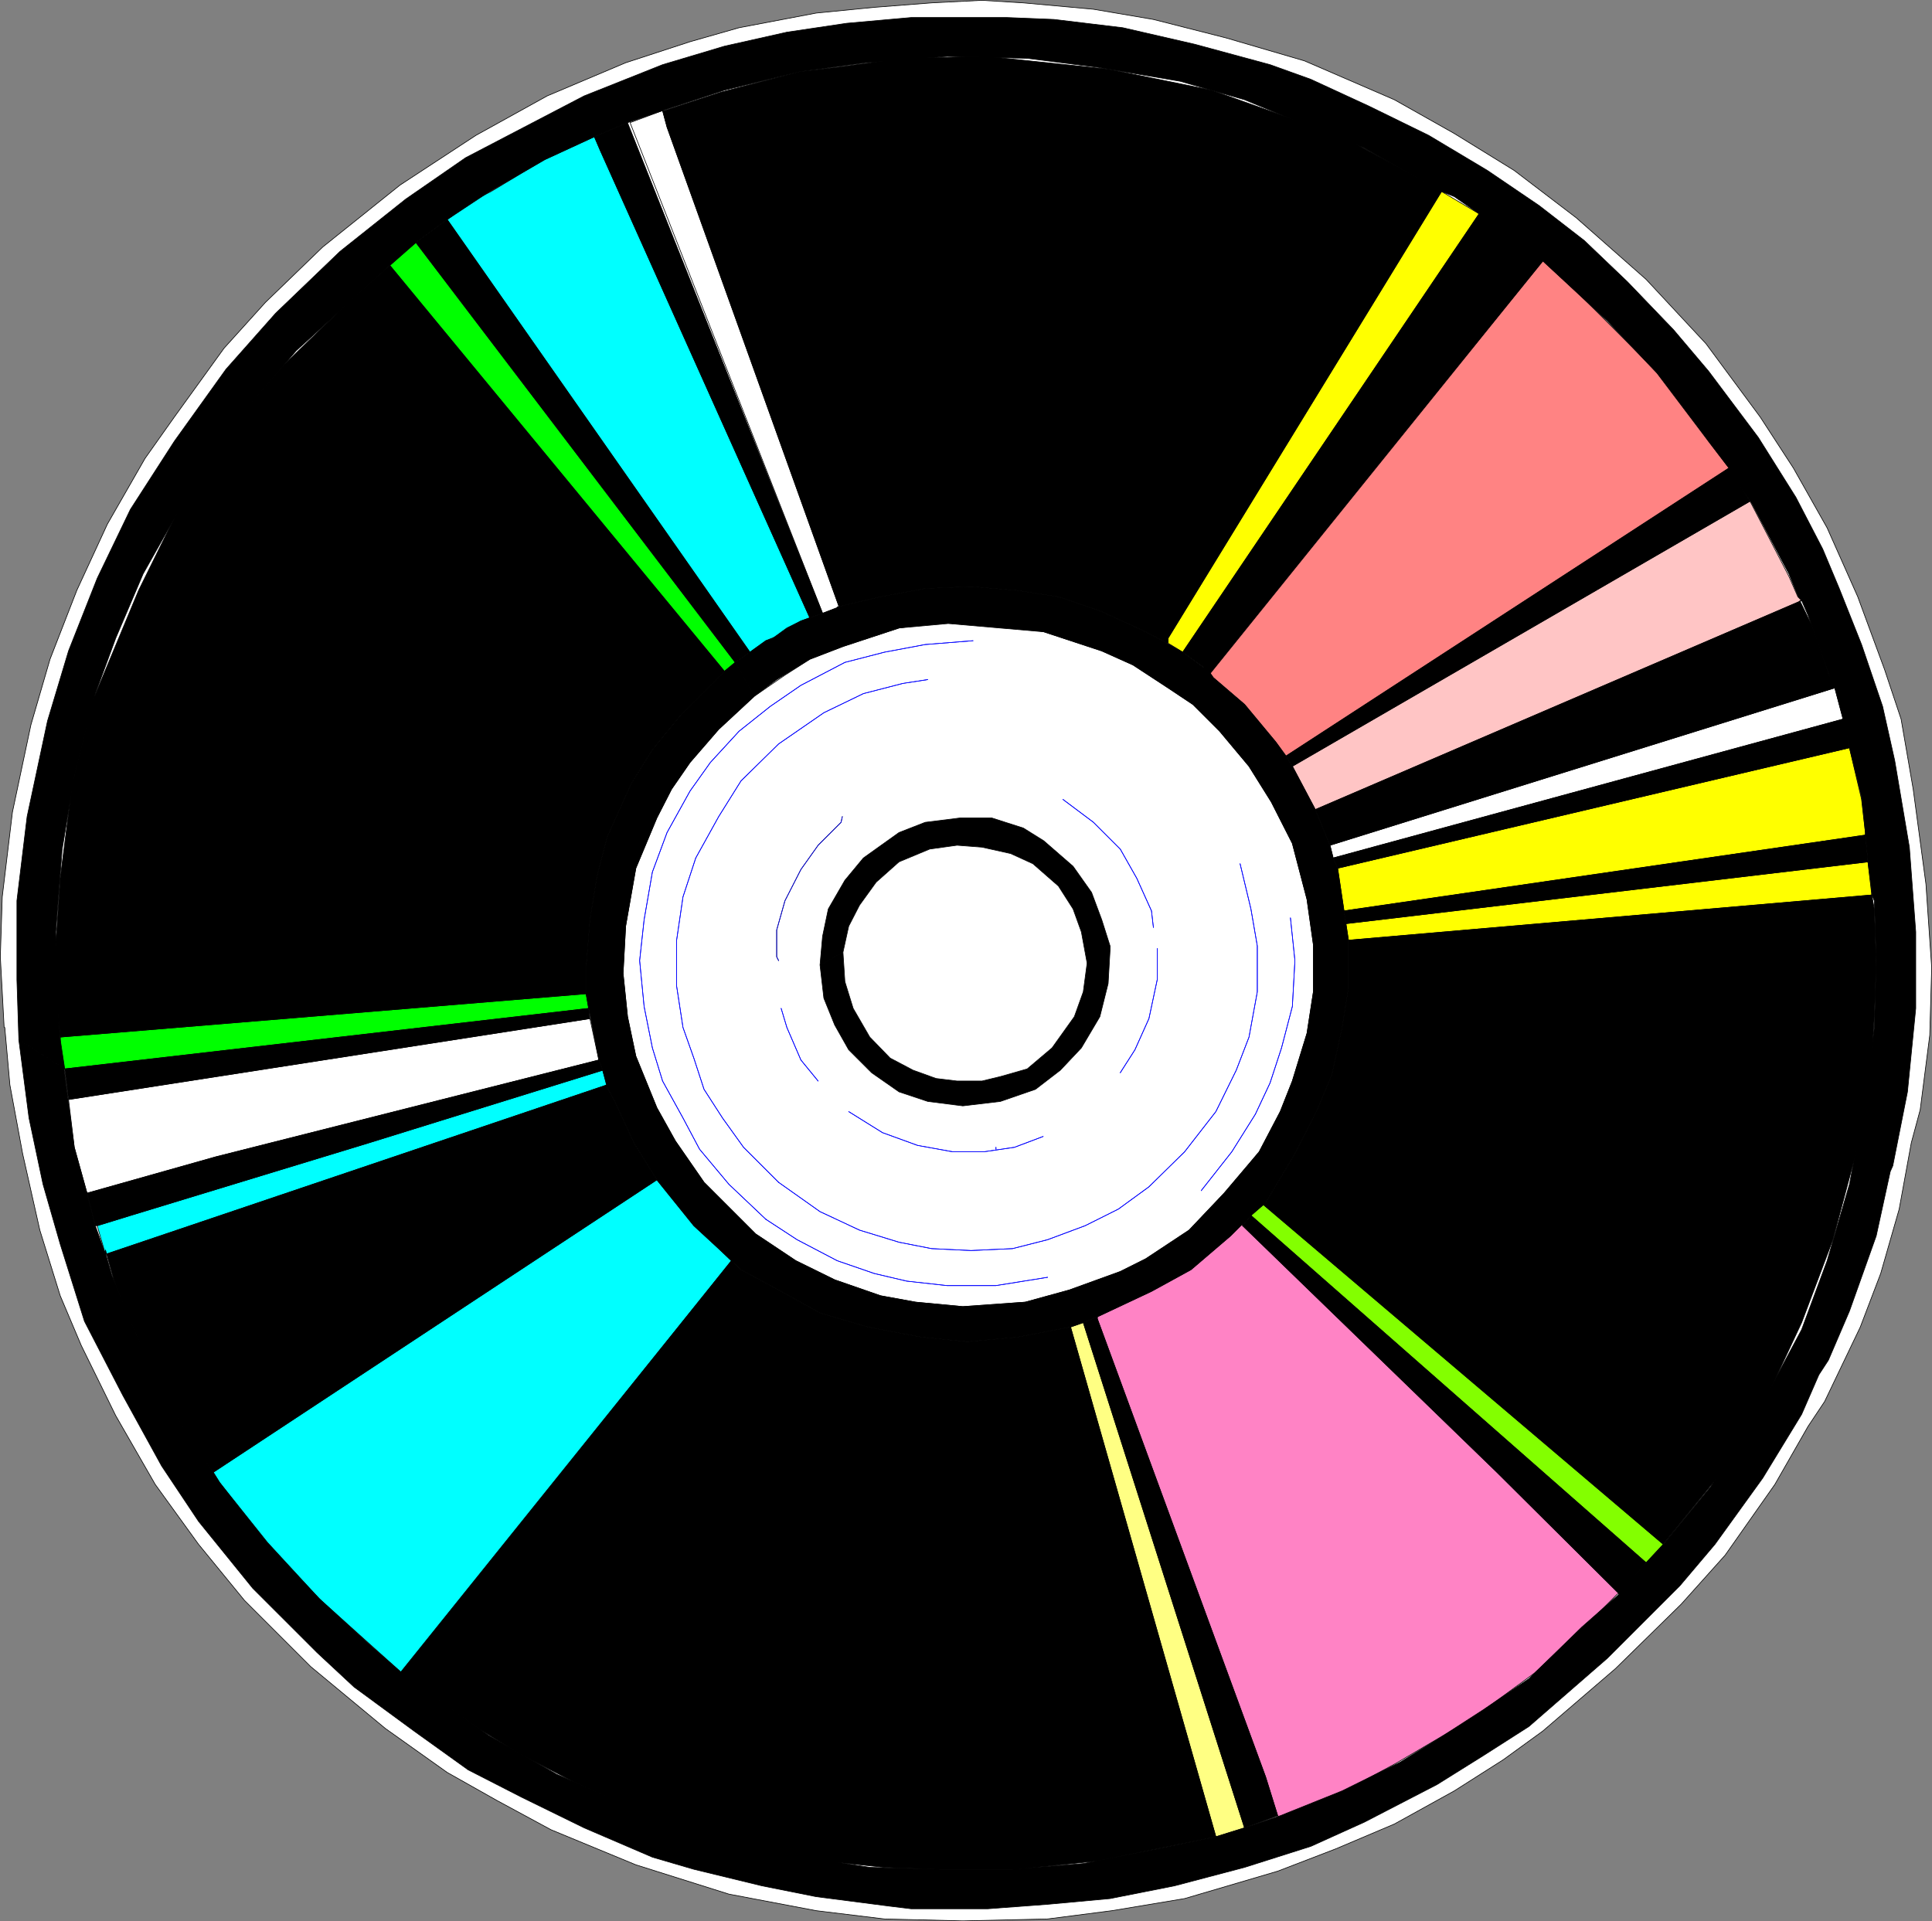 <?xml version="1.0" encoding="UTF-8" standalone="no"?>
<svg
   version="1.0"
   width="129.595mm"
   height="128.883mm"
   id="svg98"
   sodipodi:docname="CD ROM.wmf"
   xmlns:inkscape="http://www.inkscape.org/namespaces/inkscape"
   xmlns:sodipodi="http://sodipodi.sourceforge.net/DTD/sodipodi-0.dtd"
   xmlns="http://www.w3.org/2000/svg"
   xmlns:svg="http://www.w3.org/2000/svg">
  <rect width="100%" height="100%" fill="#808080" stroke="none"/>
  <sodipodi:namedview
     id="namedview98"
     pagecolor="#ffffff"
     bordercolor="#000000"
     borderopacity="0.25"
     inkscape:showpageshadow="2"
     inkscape:pageopacity="0.0"
     inkscape:pagecheckerboard="0"
     inkscape:deskcolor="#d1d1d1"
     inkscape:document-units="mm" />
  <defs
     id="defs1">
    <pattern
       id="WMFhbasepattern"
       patternUnits="userSpaceOnUse"
       width="6"
       height="6"
       x="0"
       y="0" />
  </defs>
  <path
     style="fill:#ffffff;fill-opacity:1;fill-rule:evenodd;stroke:none"
     d="M 1.05,260.522 0.081,242.589 0.566,227.402 3.151,205.914 7.838,183.779 12.686,167.138 19.473,149.689 27.23,132.887 36.764,116.245 44.198,105.744 56.802,88.295 67.306,76.662 81.85,62.606 101.404,46.934 l 19.23,-12.602 18.099,-10.017 19.877,-8.401 16.322,-5.332 12.443,-3.554 19.554,-3.716 14.706,-1.454 14.544,-1.131 12.766,-0.646 10.504,0.646 17.776,1.616 15.19,2.585 18.422,4.685 19.877,5.816 22.786,9.855 15.19,8.563 15.19,9.371 15.675,11.956 17.776,15.672 15.19,16.318 13.736,18.58 8.403,12.925 8.565,15.187 7.757,17.449 6.787,18.418 4.202,12.602 3.07,17.772 3.232,24.073 1.454,21.165 -0.485,17.126 -2.424,18.903 -2.262,8.401 -3.07,16.803 -4.686,16.318 -5.171,13.571 -9.05,18.903 -4.202,6.301 -8.403,14.702 -12.605,17.934 -11.15,12.44 -16.645,16.318 -18.422,15.833 -10.019,7.27 -12.443,7.917 -15.19,8.401 -14.867,6.301 -14.706,5.655 -23.594,6.947 -18.422,3.07 -16.322,2.1 -21.493,0.485 -19.877,-0.485 -17.291,-2.1 -22.139,-4.201 -23.594,-7.432 -21.493,-8.886 -13.736,-7.432 -12.605,-7.109 L 97.687,438.243 78.78,422.571 61.974,405.769 50.338,391.551 39.35,376.364 29.33,358.915 20.604,341.143 15.271,328.541 10.1,311.9 5.737,292.512 2.505,275.063 1.212,260.522 v 0 z"
     id="path1" />
  <path
     style="fill:none;stroke:#000000;stroke-width:0.162px;stroke-linecap:round;stroke-linejoin:round;stroke-miterlimit:4;stroke-dasharray:none;stroke-opacity:1"
     d="M 1.05,260.522 0.081,242.589 0.566,227.402 3.151,205.914 7.838,183.779 12.686,167.138 19.473,149.689 27.23,132.887 36.764,116.245 44.198,105.744 56.802,88.295 67.306,76.662 81.85,62.606 101.404,46.934 l 19.23,-12.602 18.099,-10.017 19.877,-8.401 16.322,-5.332 12.443,-3.554 19.554,-3.716 14.706,-1.454 14.544,-1.131 12.766,-0.646 10.504,0.646 17.776,1.616 15.19,2.585 18.422,4.685 19.877,5.816 22.786,9.855 15.19,8.563 15.19,9.371 15.675,11.956 17.776,15.672 15.19,16.318 13.736,18.58 8.403,12.925 8.565,15.187 7.757,17.449 6.787,18.418 4.202,12.602 3.07,17.772 3.232,24.073 1.454,21.165 -0.485,17.126 -2.424,18.903 -2.262,8.401 -3.07,16.803 -4.686,16.318 -5.171,13.571 -9.05,18.903 -4.202,6.301 -8.403,14.702 -12.605,17.934 -11.15,12.44 -16.645,16.318 -18.422,15.833 -10.019,7.27 -12.443,7.917 -15.19,8.401 -14.867,6.301 -14.706,5.655 -23.594,6.947 -18.422,3.07 -16.322,2.1 -21.493,0.485 -19.877,-0.485 -17.291,-2.1 -22.139,-4.201 -23.594,-7.432 -21.493,-8.886 -13.736,-7.432 -12.605,-7.109 L 97.687,438.243 78.78,422.571 61.974,405.769 50.338,391.551 39.35,376.364 29.33,358.915 20.604,341.143 15.271,328.541 10.1,311.9 5.737,292.512 2.505,275.063 1.212,260.522 v 0"
     id="path2" />
  <path
     style="fill:#ffffff;fill-opacity:1;fill-rule:evenodd;stroke:none"
     d="m 191.577,312.869 -13.09,-13.087 -7.272,-10.502 -4.686,-8.401 -5.333,-13.087 -2.101,-10.017 -1.131,-10.986 0.646,-11.956 2.586,-14.702 5.333,-12.764 3.717,-7.27 4.686,-6.786 7.272,-8.401 9.05,-8.401 7.757,-5.332 6.302,-4.039 8.403,-3.231 14.221,-4.685 19.392,-2.585 17.291,3.554 14.706,4.847 7.918,3.554 8.888,5.816 6.302,4.201 6.787,6.786 7.434,8.886 5.656,9.048 5.333,10.502 3.717,14.218 1.616,11.471 v 11.956 l -1.616,10.502 -3.717,12.117 -3.07,7.755 -5.333,10.179 -2.586,3.07 -6.302,7.432 -8.888,9.371 -10.989,7.27 -6.464,3.231 -12.928,4.685 -11.15,3.07 -15.837,1.131 -11.958,-1.131 -8.888,-1.616 -11.635,-4.039 -9.858,-4.847 z"
     id="path3" />
  <path
     style="fill:none;stroke:#000000;stroke-width:0.162px;stroke-linecap:round;stroke-linejoin:round;stroke-miterlimit:4;stroke-dasharray:none;stroke-opacity:1"
     d="m 191.577,312.869 -13.09,-13.087 -7.272,-10.502 -4.686,-8.401 -5.333,-13.087 -2.101,-10.017 -1.131,-10.986 0.646,-11.956 2.586,-14.702 5.333,-12.764 3.717,-7.27 4.686,-6.786 7.272,-8.401 9.05,-8.401 7.757,-5.332 6.302,-4.039 8.403,-3.231 14.221,-4.685 19.392,-2.585 17.291,3.554 14.706,4.847 7.918,3.554 8.888,5.816 6.302,4.201 6.787,6.786 7.434,8.886 5.656,9.048 5.333,10.502 3.717,14.218 1.616,11.471 v 11.956 l -1.616,10.502 -3.717,12.117 -3.07,7.755 -5.333,10.179 -2.586,3.07 -6.302,7.432 -8.888,9.371 -10.989,7.27 -6.464,3.231 -12.928,4.685 -11.15,3.07 -15.837,1.131 -11.958,-1.131 -8.888,-1.616 -11.635,-4.039 -9.858,-4.847 -10.181,-6.786 v 0"
     id="path4" />
  <path
     style="fill:#ffff83;fill-opacity:1;fill-rule:evenodd;stroke:none"
     d="m 315.524,463.447 -40.885,-128.12 -3.232,1.131 36.845,129.251 7.272,-2.262 z"
     id="path5" />
  <path
     style="fill:none;stroke:#000000;stroke-width:0.162px;stroke-linecap:round;stroke-linejoin:round;stroke-miterlimit:4;stroke-dasharray:none;stroke-opacity:1"
     d="m 315.524,463.447 -40.885,-128.12 -3.232,1.131 36.845,129.251 7.272,-2.262 v 0"
     id="path6" />
  <path
     style="fill:#ff83c5;fill-opacity:1;fill-rule:evenodd;stroke:none"
     d="m 410.06,404.153 -4.686,4.685 -16.322,15.349 -15.675,11.471 -19.554,11.471 -15.837,8.563 -14.059,5.332 v -0.646 l -3.07,-9.855 -42.662,-116.165 v -0.485 l 13.736,-6.463 10.019,-5.493 10.019,-8.563 3.07,-3.07 v 0.485 l 64.478,62.525 31.027,30.859 h -0.485 z"
     id="path7" />
  <path
     style="fill:none;stroke:#000000;stroke-width:0.162px;stroke-linecap:round;stroke-linejoin:round;stroke-miterlimit:4;stroke-dasharray:none;stroke-opacity:1"
     d="m 410.06,404.153 -4.686,4.685 -16.322,15.349 -15.675,11.471 -19.554,11.471 -15.837,8.563 -14.059,5.332 v -0.646 l -3.07,-9.855 -42.662,-116.165 v -0.485 l 13.736,-6.463 10.019,-5.493 10.019,-8.563 3.07,-3.07 v 0.485 l 64.478,62.525 31.027,30.859 h -0.485 v 0"
     id="path8" />
  <path
     style="fill:#83ff00;fill-opacity:1;fill-rule:evenodd;stroke:none"
     d="m 417.332,396.236 -100.192,-88.052 3.717,-3.231 h -1.131 l 101.969,86.598 -4.363,4.685 z"
     id="path9" />
  <path
     style="fill:none;stroke:#000000;stroke-width:0.162px;stroke-linecap:round;stroke-linejoin:round;stroke-miterlimit:4;stroke-dasharray:none;stroke-opacity:1"
     d="m 417.332,396.236 -100.192,-88.052 3.717,-3.231 h -1.131 l 101.969,86.598 -4.363,4.685 v 0"
     id="path10" />
  <path
     style="fill:#ffff00;fill-opacity:1;fill-rule:evenodd;stroke:none"
     d="m 474.538,226.917 -132.673,11.471 -0.646,-4.201 132.35,-15.672 0.97,8.401 z"
     id="path11" />
  <path
     style="fill:none;stroke:#000000;stroke-width:0.162px;stroke-linecap:round;stroke-linejoin:round;stroke-miterlimit:4;stroke-dasharray:none;stroke-opacity:1"
     d="m 474.538,226.917 -132.673,11.471 -0.646,-4.201 132.35,-15.672 0.97,8.401 v 0"
     id="path12" />
  <path
     style="fill:#ffff00;fill-opacity:1;fill-rule:evenodd;stroke:none"
     d="m 472.922,211.084 -0.97,-8.401 -3.07,-13.087 -129.765,30.536 1.616,10.825 132.189,-19.226 z"
     id="path13" />
  <path
     style="fill:none;stroke:#000000;stroke-width:0.162px;stroke-linecap:round;stroke-linejoin:round;stroke-miterlimit:4;stroke-dasharray:none;stroke-opacity:1"
     d="m 472.922,211.084 -0.97,-8.401 -3.07,-13.087 -129.765,30.536 1.616,10.825 132.189,-19.226 v -0.646 0"
     id="path14" />
  <path
     style="fill:#ffffff;fill-opacity:1;fill-rule:evenodd;stroke:none"
     d="m 467.266,182.325 -129.28,35.221 -0.808,-3.231 127.987,-39.906 z"
     id="path15" />
  <path
     style="fill:none;stroke:#000000;stroke-width:0.162px;stroke-linecap:round;stroke-linejoin:round;stroke-miterlimit:4;stroke-dasharray:none;stroke-opacity:1"
     d="m 467.266,182.325 -129.28,35.221 -0.808,-3.231 127.987,-39.906 2.101,7.917 v 0"
     id="path16" />
  <path
     style="fill:#ff8383;fill-opacity:1;fill-rule:evenodd;stroke:none"
     d="m 391.152,66.161 9.373,8.563 18.907,18.903 8.403,10.502 5.333,7.755 5.171,6.786 -112.312,73.027 -2.586,-3.554 -7.918,-9.532 -7.918,-6.786 -1.131,-1.616 z"
     id="path17" />
  <path
     style="fill:none;stroke:#000000;stroke-width:0.162px;stroke-linecap:round;stroke-linejoin:round;stroke-miterlimit:4;stroke-dasharray:none;stroke-opacity:1"
     d="m 391.152,66.161 9.373,8.563 18.907,18.903 8.403,10.502 5.333,7.755 5.171,6.786 -112.312,73.027 -2.586,-3.554 -7.918,-9.532 -7.918,-6.786 -1.131,-1.616 84.678,-104.047 v 0"
     id="path18" />
  <path
     style="fill:#ffff00;fill-opacity:1;fill-rule:evenodd;stroke:none"
     d="m 295.647,162.776 4.202,2.585 75.144,-111.156 -4.363,-2.585 -5.171,-3.07 -69.326,113.257 v 1.131 h -0.485 v 0 z"
     id="path19" />
  <path
     style="fill:none;stroke:#000000;stroke-width:0.162px;stroke-linecap:round;stroke-linejoin:round;stroke-miterlimit:4;stroke-dasharray:none;stroke-opacity:1"
     d="m 295.647,162.776 4.202,2.585 75.144,-111.156 -4.363,-2.585 -5.171,-3.07 -69.326,113.257 v 1.131 h -0.485 v 0"
     id="path20" />
  <path
     style="fill:#ffffff;fill-opacity:1;fill-rule:evenodd;stroke:none"
     d="m 159.741,31.101 48.803,124.404 4.202,-1.616 -43.632,-121.658 -1.131,-4.201 -8.242,3.07 z"
     id="path21" />
  <path
     style="fill:none;stroke:#000000;stroke-width:0.162px;stroke-linecap:round;stroke-linejoin:round;stroke-miterlimit:4;stroke-dasharray:none;stroke-opacity:1"
     d="m 159.741,31.101 48.803,124.404 4.202,-1.616 -43.632,-121.658 -1.131,-4.201 -8.242,3.07 v 0"
     id="path22" />
  <path
     style="fill:#00ffff;fill-opacity:1;fill-rule:evenodd;stroke:none"
     d="m 150.692,34.656 -12.605,5.816 -5.818,3.393 -7.757,4.685 -3.878,1.939 -7.272,5.17 76.76,109.702 4.04,-2.908 2.747,-1.131 3.07,-2.1 3.07,-1.777 2.262,-0.808 -53.166,-118.588 z"
     id="path23" />
  <path
     style="fill:none;stroke:#000000;stroke-width:0.162px;stroke-linecap:round;stroke-linejoin:round;stroke-miterlimit:4;stroke-dasharray:none;stroke-opacity:1"
     d="m 150.692,34.656 -12.605,5.816 -5.818,3.393 -7.757,4.685 -3.878,1.939 -7.272,5.17 76.76,109.702 4.04,-2.908 2.747,-1.131 3.07,-2.1 3.07,-1.777 2.262,-0.808 -53.166,-118.588 -1.454,-3.393 v 0"
     id="path24" />
  <path
     style="fill:#00ff00;fill-opacity:1;fill-rule:evenodd;stroke:none"
     d="m 105.444,61.475 -6.626,5.816 84.84,102.916 2.747,-2.262 -80.962,-106.471 z"
     id="path25" />
  <path
     style="fill:none;stroke:#000000;stroke-width:0.162px;stroke-linecap:round;stroke-linejoin:round;stroke-miterlimit:4;stroke-dasharray:none;stroke-opacity:1"
     d="m 105.444,61.475 -6.626,5.816 84.84,102.916 2.747,-2.262 -80.962,-106.471 v 0"
     id="path26" />
  <path
     style="fill:#00ff00;fill-opacity:1;fill-rule:evenodd;stroke:none"
     d="m 16.241,270.862 -0.97,-4.685 v -3.231 l 133.32,-10.986 0.646,3.716 -132.835,15.349 v 0 z"
     id="path27" />
  <path
     style="fill:none;stroke:#000000;stroke-width:0.162px;stroke-linecap:round;stroke-linejoin:round;stroke-miterlimit:4;stroke-dasharray:none;stroke-opacity:1"
     d="m 16.241,270.862 -0.97,-4.685 v -3.231 l 133.32,-10.986 0.646,3.716 -132.835,15.349 v 0"
     id="path28" />
  <path
     style="fill:#ffffff;fill-opacity:1;fill-rule:evenodd;stroke:none"
     d="m 17.372,278.779 1.454,12.117 3.232,11.633 32.643,-9.209 97.121,-24.558 -2.262,-10.502 -132.189,20.519 z"
     id="path29" />
  <path
     style="fill:none;stroke:#000000;stroke-width:0.162px;stroke-linecap:round;stroke-linejoin:round;stroke-miterlimit:4;stroke-dasharray:none;stroke-opacity:1"
     d="m 17.372,278.779 1.454,12.117 3.232,11.633 32.643,-9.209 97.121,-24.558 -2.262,-10.502 -132.189,20.519 v 0"
     id="path30" />
  <path
     style="fill:#00ffff;fill-opacity:1;fill-rule:evenodd;stroke:none"
     d="m 24.644,310.769 8.403,-2.585 60.438,-18.418 59.307,-18.418 1.131,3.716 -127.179,42.976 z"
     id="path31" />
  <path
     style="fill:none;stroke:#000000;stroke-width:0.162px;stroke-linecap:round;stroke-linejoin:round;stroke-miterlimit:4;stroke-dasharray:none;stroke-opacity:1"
     d="m 24.644,310.769 8.403,-2.585 60.438,-18.418 59.307,-18.418 1.131,3.716 -127.179,42.976 -2.101,-7.27 v 0"
     id="path32" />
  <path
     style="fill:#00ffff;fill-opacity:1;fill-rule:evenodd;stroke:none"
     d="M 101.889,424.187 81.366,405.769 67.306,391.066 55.671,375.879 l -1.616,-2.585 112.473,-74.158 9.373,11.633 6.302,5.816 3.232,3.07 z"
     id="path33" />
  <path
     style="fill:none;stroke:#000000;stroke-width:0.162px;stroke-linecap:round;stroke-linejoin:round;stroke-miterlimit:4;stroke-dasharray:none;stroke-opacity:1"
     d="M 101.889,424.187 81.366,405.769 67.306,391.066 55.671,375.879 l -1.616,-2.585 112.473,-74.158 9.373,11.633 6.302,5.816 3.232,3.07 -83.547,104.532 v 0"
     id="path34" />
  <path
     style="fill:#000000;fill-opacity:1;fill-rule:evenodd;stroke:none"
     d="m 16.241,270.862 2.586,20.034 3.232,11.633 2.101,8.24 2.586,7.27 v -0.323 l 1.616,5.655 6.302,15.187 7.434,15.187 4.202,7.917 7.757,11.633 1.616,2.585 12.12,15.187 13.09,14.218 13.09,11.956 7.918,6.947 21.978,15.833 17.291,9.855 21.493,9.371 15.837,5.332 21.493,5.17 14.221,2.747 6.302,0.969 17.938,0.485 h 18.261 l 17.938,-1.454 18.746,-3.716 14.867,-3.07 7.272,-2.262 9.05,-3.07 15.675,-6.301 14.706,-7.27 10.504,-6.463 10.504,-6.786 11.635,-7.917 13.413,-13.087 9.534,-8.401 v -0.485 l 6.787,-7.432 4.363,-4.685 2.101,-2.585 9.858,-11.956 11.635,-18.418 11.474,-21.488 6.464,-17.449 5.656,-19.388 4.04,-21.488 2.262,-18.257 0.485,-16.964 -0.485,-15.187 -0.646,-1.454 v -0.646 l -0.97,-7.755 -0.646,-6.786 v -0.646 l -0.97,-8.886 -3.07,-12.602 -1.616,-7.27 -2.101,-7.917 h -0.485 l -1.131,-3.716 -5.171,-14.702 -1.616,-3.716 h -0.485 l -2.747,-6.786 -9.373,-17.772 -5.818,-8.401 v -0.646 l -6.302,-8.24 -11.958,-15.833 -12.605,-13.248 -16.322,-15.187 -8.888,-6.624 -7.272,-4.847 v -0.485 l -6.302,-4.362 -3.232,-1.293 -19.877,-11.148 -13.251,-5.17 -16.806,-6.947 -16.322,-4.685 -21.008,-3.554 -17.776,-2.262 -20.362,-0.485 -20.685,1.616 -16.645,2.262 -19.069,4.685 -15.675,5.17 -8.888,3.07 -8.403,3.554 -12.605,5.816 -14.706,8.563 -10.019,6.624 -7.918,5.816 -6.626,5.816 -23.755,21.65 -15.19,17.772 -8.403,13.087 -7.272,11.633 -7.918,14.056 -6.949,16.318 -5.171,14.056 -5.333,21.003 -3.07,18.418 -1.616,21.003 0.646,20.357 0.485,6.947 1.131,7.432 -11.635,-7.432 -0.485,-15.187 v -20.034 l 2.586,-21.326 5.171,-24.235 5.333,-17.772 7.272,-18.418 8.403,-17.449 L 44.198,111.883 57.287,93.626 69.892,79.409 86.214,63.737 102.858,50.489 l 15.19,-10.502 14.867,-7.755 15.19,-7.917 19.877,-7.917 15.675,-4.685 15.837,-3.554 15.19,-2.262 16.322,-1.454 h 24.24 l 11.958,0.485 17.453,2.1 18.261,4.201 19.069,5.17 10.342,3.716 14.706,6.786 15.19,7.432 14.867,8.886 13.09,8.886 11.474,8.886 10.989,10.502 11.635,12.117 8.888,10.502 12.605,16.803 9.534,15.187 6.787,13.087 4.202,10.017 5.656,14.218 5.333,15.672 3.07,13.733 3.717,21.973 1.616,21.488 v 19.388 l -2.101,21.165 -3.717,18.741 -0.646,1.454 -3.555,16.318 -6.787,19.065 -5.333,12.44 -2.424,3.716 -4.363,10.017 -9.858,16.156 -12.12,16.803 -8.888,10.502 -18.422,18.418 -19.877,17.287 -11.635,7.432 -11.635,7.27 -18.422,9.532 -13.574,6.139 -16.806,5.332 -17.776,4.685 -16.322,3.231 -15.837,1.454 -15.19,1.131 h -19.392 l -5.333,-0.646 -18.746,-2.423 -13.736,-2.747 -17.291,-4.201 -10.504,-3.07 -17.291,-7.432 -15.837,-7.755 -13.574,-6.947 -13.736,-9.855 L 89.769,427.741 80.396,419.017 64.074,402.699 50.338,385.735 40.966,371.679 31.108,353.745 21.412,335.003 15.271,315.454 10.908,300.267 7.353,283.464 4.767,263.592 16.402,271.024 v 0 z"
     id="path35" />
  <path
     style="fill:none;stroke:#000000;stroke-width:0.162px;stroke-linecap:round;stroke-linejoin:round;stroke-miterlimit:4;stroke-dasharray:none;stroke-opacity:1"
     d="m 16.241,270.862 2.586,20.034 3.232,11.633 2.101,8.24 2.586,7.27 v -0.323 l 1.616,5.655 6.302,15.187 7.434,15.187 4.202,7.917 7.757,11.633 1.616,2.585 12.12,15.187 13.09,14.218 13.09,11.956 7.918,6.947 21.978,15.833 17.291,9.855 21.493,9.371 15.837,5.332 21.493,5.17 14.221,2.747 6.302,0.969 17.938,0.485 h 18.261 l 17.938,-1.454 18.746,-3.716 14.867,-3.07 7.272,-2.262 9.05,-3.07 15.675,-6.301 14.706,-7.27 10.504,-6.463 10.504,-6.786 11.635,-7.917 13.413,-13.087 9.534,-8.401 v -0.485 l 6.787,-7.432 4.363,-4.685 2.101,-2.585 9.858,-11.956 11.635,-18.418 11.474,-21.488 6.464,-17.449 5.656,-19.388 4.04,-21.488 2.262,-18.257 0.485,-16.964 -0.485,-15.187 -0.646,-1.454 v -0.646 l -0.97,-7.755 -0.646,-6.786 v -0.646 l -0.97,-8.886 -3.07,-12.602 -1.616,-7.27 -2.101,-7.917 h -0.485 l -1.131,-3.716 -5.171,-14.702 -1.616,-3.716 h -0.485 l -2.747,-6.786 -9.373,-17.772 -5.818,-8.401 v -0.646 l -6.302,-8.24 -11.958,-15.833 -12.605,-13.248 -16.322,-15.187 -8.888,-6.624 -7.272,-4.847 v -0.485 l -6.302,-4.362 -3.232,-1.293 -19.877,-11.148 -13.251,-5.17 -16.806,-6.947 -16.322,-4.685 -21.008,-3.554 -17.776,-2.262 -20.362,-0.485 -20.685,1.616 -16.645,2.262 -19.069,4.685 -15.675,5.17 -8.888,3.07 -8.403,3.554 -12.605,5.816 -14.706,8.563 -10.019,6.624 -7.918,5.816 -6.626,5.816 -23.755,21.65 -15.19,17.772 -8.403,13.087 -7.272,11.633 -7.918,14.056 -6.949,16.318 -5.171,14.056 -5.333,21.003 -3.07,18.418 -1.616,21.003 0.646,20.357 0.485,6.947 1.131,7.432 -11.635,-7.432 -0.485,-15.187 v -20.034 l 2.586,-21.326 5.171,-24.235 5.333,-17.772 7.272,-18.418 8.403,-17.449 L 44.198,111.883 57.287,93.626 69.892,79.409 86.214,63.737 102.858,50.489 l 15.19,-10.502 14.867,-7.755 15.19,-7.917 19.877,-7.917 15.675,-4.685 15.837,-3.554 15.19,-2.262 16.322,-1.454 h 24.24 l 11.958,0.485 17.453,2.1 18.261,4.201 19.069,5.17 10.342,3.716 14.706,6.786 15.19,7.432 14.867,8.886 13.09,8.886 11.474,8.886 10.989,10.502 11.635,12.117 8.888,10.502 12.605,16.803 9.534,15.187 6.787,13.087 4.202,10.017 5.656,14.218 5.333,15.672 3.07,13.733 3.717,21.973 1.616,21.488 v 19.388 l -2.101,21.165 -3.717,18.741 -0.646,1.454 -3.555,16.318 -6.787,19.065 -5.333,12.44 -2.424,3.716 -4.363,10.017 -9.858,16.156 -12.12,16.803 -8.888,10.502 -18.422,18.418 -19.877,17.287 -11.635,7.432 -11.635,7.27 -18.422,9.532 -13.574,6.139 -16.806,5.332 -17.776,4.685 -16.322,3.231 -15.837,1.454 -15.19,1.131 h -19.392 l -5.333,-0.646 -18.746,-2.423 -13.736,-2.747 -17.291,-4.201 -10.504,-3.07 -17.291,-7.432 -15.837,-7.755 -13.574,-6.947 -13.736,-9.855 L 89.769,427.741 80.396,419.017 64.074,402.699 50.338,385.735 40.966,371.679 31.108,353.745 21.412,335.003 15.271,315.454 10.908,300.267 7.353,283.464 4.767,263.592 16.402,271.024 v 0"
     id="path36" />
  <path
     style="fill:#000000;fill-opacity:1;fill-rule:evenodd;stroke:none"
     d="m 101.404,424.187 19.877,14.056 10.504,6.463 13.736,7.109 18.907,8.563 12.928,4.201 28.442,6.947 18.422,1.939 13.09,0.485 h 20.523 l 20.362,-2.1 20.523,-4.201 9.534,-1.939 -36.845,-129.251 -13.574,2.585 -12.605,1.131 -11.474,-1.131 -13.736,-2.585 -12.12,-3.554 -9.858,-5.493 -10.181,-5.493 -2.424,-2.262 z"
     id="path37" />
  <path
     style="fill:none;stroke:#000000;stroke-width:0.162px;stroke-linecap:round;stroke-linejoin:round;stroke-miterlimit:4;stroke-dasharray:none;stroke-opacity:1"
     d="m 101.404,424.187 19.877,14.056 10.504,6.463 13.736,7.109 18.907,8.563 12.928,4.201 28.442,6.947 18.422,1.939 13.09,0.485 h 20.523 l 20.362,-2.1 20.523,-4.201 9.534,-1.939 -36.845,-129.251 -13.574,2.585 -12.605,1.131 -11.474,-1.131 -13.736,-2.585 -12.12,-3.554 -9.858,-5.493 -10.181,-5.493 -2.424,-2.262 -84.032,104.532 v 0"
     id="path38" />
  <path
     style="fill:#000000;fill-opacity:1;fill-rule:evenodd;stroke:none"
     d="m 15.271,262.946 -0.485,-5.17 -0.646,-5.17 V 239.519 L 15.271,222.716 18.342,198.643 23.513,177.64 35.148,149.689 46.298,127.07 58.257,108.167 71.993,92.496 88.314,76.662 98.818,67.292 183.658,170.208 l -10.989,10.986 -7.272,8.886 -5.333,8.563 -6.141,13.571 -2.586,10.017 -1.778,10.986 -0.97,12.117 v 6.624 z"
     id="path39" />
  <path
     style="fill:none;stroke:#000000;stroke-width:0.162px;stroke-linecap:round;stroke-linejoin:round;stroke-miterlimit:4;stroke-dasharray:none;stroke-opacity:1"
     d="m 15.271,262.946 -0.485,-5.17 -0.646,-5.17 V 239.519 L 15.271,222.716 18.342,198.643 23.513,177.64 35.148,149.689 46.298,127.07 58.257,108.167 71.993,92.496 88.314,76.662 98.818,67.292 183.658,170.208 l -10.989,10.986 -7.272,8.886 -5.333,8.563 -6.141,13.571 -2.586,10.017 -1.778,10.986 -0.97,12.117 v 6.624 L 15.271,262.946 v 0"
     id="path40" />
  <path
     style="fill:#000000;fill-opacity:1;fill-rule:evenodd;stroke:none"
     d="m 422.018,391.066 15.352,-18.903 10.019,-16.803 9.373,-20.034 7.918,-21.003 5.818,-21.811 3.555,-16.318 1.131,-18.418 0.485,-13.571 -0.485,-13.733 -0.646,-3.554 -132.673,11.471 v 12.117 l -1.616,10.017 -2.586,11.956 -3.717,8.886 -5.656,11.148 -7.434,12.44 h -1.131 l 101.969,86.598 z"
     id="path41" />
  <path
     style="fill:none;stroke:#000000;stroke-width:0.162px;stroke-linecap:round;stroke-linejoin:round;stroke-miterlimit:4;stroke-dasharray:none;stroke-opacity:1"
     d="m 422.018,391.066 15.352,-18.903 10.019,-16.803 9.373,-20.034 7.918,-21.003 5.818,-21.811 3.555,-16.318 1.131,-18.418 0.485,-13.571 -0.485,-13.733 -0.646,-3.554 -132.673,11.471 v 12.117 l -1.616,10.017 -2.586,11.956 -3.717,8.886 -5.656,11.148 -7.434,12.44 h -1.131 l 101.969,86.598 0.323,-0.485 v 0"
     id="path42" />
  <path
     style="fill:#000000;fill-opacity:1;fill-rule:evenodd;stroke:none"
     d="m 364.812,47.904 -24.563,-13.248 -33.128,-11.794 -26.179,-5.332 -30.866,-3.231 -21.17,0.485 -16.645,2.262 -9.534,1.131 -19.877,5.17 -14.382,4.685 h -0.485 l 1.131,4.201 43.632,121.658 h -0.485 l 10.989,-2.585 11.312,-2.1 11.635,-0.485 11.635,0.969 10.504,1.616 10.504,3.554 11.635,5.332 5.171,2.747 h 0.485 v -1.131 l 69.326,-113.257 -0.646,-0.646 z"
     id="path43" />
  <path
     style="fill:none;stroke:#000000;stroke-width:0.162px;stroke-linecap:round;stroke-linejoin:round;stroke-miterlimit:4;stroke-dasharray:none;stroke-opacity:1"
     d="m 364.812,47.904 -24.563,-13.248 -33.128,-11.794 -26.179,-5.332 -30.866,-3.231 -21.17,0.485 -16.645,2.262 -9.534,1.131 -19.877,5.17 -14.382,4.685 h -0.485 l 1.131,4.201 43.632,121.658 h -0.485 l 10.989,-2.585 11.312,-2.1 11.635,-0.485 11.635,0.969 10.504,1.616 10.504,3.554 11.635,5.332 5.171,2.747 h 0.485 v -1.131 l 69.326,-113.257 -0.646,-0.646 v 0"
     id="path44" />
  <path
     style="fill:#000000;fill-opacity:1;fill-rule:evenodd;stroke:none"
     d="m 26.745,316.908 2.101,7.594 3.232,8.401 4.686,10.502 5.656,11.471 5.818,10.502 5.818,7.917 112.473,-74.158 -5.818,-9.371 -4.848,-10.502 -1.939,-3.554 V 275.063 L 26.745,318.039 v -0.969 0 z"
     id="path45" />
  <path
     style="fill:none;stroke:#000000;stroke-width:0.162px;stroke-linecap:round;stroke-linejoin:round;stroke-miterlimit:4;stroke-dasharray:none;stroke-opacity:1"
     d="m 26.745,316.908 2.101,7.594 3.232,8.401 4.686,10.502 5.656,11.471 5.818,10.502 5.818,7.917 112.473,-74.158 -5.818,-9.371 -4.848,-10.502 -1.939,-3.554 V 275.063 L 26.745,318.039 v -0.969 0"
     id="path46" />
  <path
     style="fill:#000000;fill-opacity:1;fill-rule:evenodd;stroke:none"
     d="m 24.159,310.769 -2.101,-8.24 32.643,-9.209 97.121,-24.558 0.97,2.585 -59.307,18.418 -60.438,18.418 -8.403,2.585 h -0.485 z"
     id="path47" />
  <path
     style="fill:none;stroke:#000000;stroke-width:0.162px;stroke-linecap:round;stroke-linejoin:round;stroke-miterlimit:4;stroke-dasharray:none;stroke-opacity:1"
     d="m 24.159,310.769 -2.101,-8.24 32.643,-9.209 97.121,-24.558 0.97,2.585 -59.307,18.418 -60.438,18.418 -8.403,2.585 h -0.485 v 0"
     id="path48" />
  <path
     style="fill:#000000;fill-opacity:1;fill-rule:evenodd;stroke:none"
     d="m 17.372,278.779 -0.97,-7.755 132.835,-15.349 0.323,2.585 -132.189,20.519 z"
     id="path49" />
  <path
     style="fill:none;stroke:#000000;stroke-width:0.162px;stroke-linecap:round;stroke-linejoin:round;stroke-miterlimit:4;stroke-dasharray:none;stroke-opacity:1"
     d="m 17.372,278.779 -0.97,-7.755 132.835,-15.349 0.323,2.585 -132.189,20.519 v 0"
     id="path50" />
  <path
     style="fill:#000000;fill-opacity:1;fill-rule:evenodd;stroke:none"
     d="m 186.405,167.946 -80.962,-106.471 7.918,-5.816 76.76,109.702 -3.717,2.585 z"
     id="path51" />
  <path
     style="fill:none;stroke:#000000;stroke-width:0.162px;stroke-linecap:round;stroke-linejoin:round;stroke-miterlimit:4;stroke-dasharray:none;stroke-opacity:1"
     d="m 186.405,167.946 -80.962,-106.471 7.918,-5.816 76.76,109.702 -3.717,2.585 v 0"
     id="path52" />
  <path
     style="fill:#000000;fill-opacity:1;fill-rule:evenodd;stroke:none"
     d="m 159.095,31.101 -8.403,3.554 1.454,3.393 53.166,118.588 3.232,-1.131 -49.45,-124.404 z"
     id="path53" />
  <path
     style="fill:none;stroke:#000000;stroke-width:0.162px;stroke-linecap:round;stroke-linejoin:round;stroke-miterlimit:4;stroke-dasharray:none;stroke-opacity:1"
     d="m 159.095,31.101 -8.403,3.554 1.454,3.393 53.166,118.588 3.232,-1.131 -49.45,-124.404 v 0"
     id="path54" />
  <path
     style="fill:#000000;fill-opacity:1;fill-rule:evenodd;stroke:none"
     d="m 391.152,65.676 -7.272,-5.493 -8.888,-5.978 -75.144,111.156 5.171,3.716 1.454,2.1 84.678,-105.017 z"
     id="path55" />
  <path
     style="fill:none;stroke:#000000;stroke-width:0.162px;stroke-linecap:round;stroke-linejoin:round;stroke-miterlimit:4;stroke-dasharray:none;stroke-opacity:1"
     d="m 391.152,65.676 -7.272,-5.493 -8.888,-5.978 -75.144,111.156 5.171,3.716 1.454,2.1 84.678,-105.017 v -0.485 0"
     id="path56" />
  <path
     style="fill:#ffc5c5;fill-opacity:1;fill-rule:evenodd;stroke:none"
     d="m 455.792,151.305 -2.262,-5.17 -5.171,-10.017 -4.686,-9.048 -116.029,67.211 5.818,10.986 123.301,-52.993 -0.97,-0.969 z"
     id="path57" />
  <path
     style="fill:none;stroke:#000000;stroke-width:0.162px;stroke-linecap:round;stroke-linejoin:round;stroke-miterlimit:4;stroke-dasharray:none;stroke-opacity:1"
     d="m 455.792,151.305 -2.262,-5.17 -5.171,-10.017 -4.686,-9.048 -116.029,67.211 5.818,10.986 123.301,-52.993 -0.97,-0.969 v 0"
     id="path58" />
  <path
     style="fill:#000000;fill-opacity:1;fill-rule:evenodd;stroke:none"
     d="m 463.549,170.693 -2.424,-7.27 -1.778,-4.847 -3.07,-6.301 h 0.485 l -123.301,52.993 3.717,9.048 127.987,-39.906 -1.616,-3.716 z"
     id="path59" />
  <path
     style="fill:none;stroke:#000000;stroke-width:0.162px;stroke-linecap:round;stroke-linejoin:round;stroke-miterlimit:4;stroke-dasharray:none;stroke-opacity:1"
     d="m 463.549,170.693 -2.424,-7.27 -1.778,-4.847 -3.07,-6.301 h 0.485 l -123.301,52.993 3.717,9.048 127.987,-39.906 -1.616,-3.716 v 0"
     id="path60" />
  <path
     style="fill:#000000;fill-opacity:1;fill-rule:evenodd;stroke:none"
     d="m 438.339,118.669 5.333,8.401 -116.029,67.211 -1.616,-2.585 z"
     id="path61" />
  <path
     style="fill:none;stroke:#000000;stroke-width:0.162px;stroke-linecap:round;stroke-linejoin:round;stroke-miterlimit:4;stroke-dasharray:none;stroke-opacity:1"
     d="m 438.339,118.669 5.333,8.401 -116.029,67.211 -1.616,-2.585 112.312,-73.027 v 0"
     id="path62" />
  <path
     style="fill:#000000;fill-opacity:1;fill-rule:evenodd;stroke:none"
     d="m 337.986,217.546 129.28,-35.221 0.485,0.485 1.131,6.786 -129.765,30.536 z"
     id="path63" />
  <path
     style="fill:none;stroke:#000000;stroke-width:0.162px;stroke-linecap:round;stroke-linejoin:round;stroke-miterlimit:4;stroke-dasharray:none;stroke-opacity:1"
     d="m 337.986,217.546 129.28,-35.221 0.485,0.485 1.131,6.786 -129.765,30.536 -1.131,-2.585 v 0"
     id="path64" />
  <path
     style="fill:#000000;fill-opacity:1;fill-rule:evenodd;stroke:none"
     d="m 417.332,396.236 -100.192,-88.052 -2.101,2.585 64.478,62.525 31.027,30.859 6.787,-7.917 z"
     id="path65" />
  <path
     style="fill:none;stroke:#000000;stroke-width:0.162px;stroke-linecap:round;stroke-linejoin:round;stroke-miterlimit:4;stroke-dasharray:none;stroke-opacity:1"
     d="m 417.332,396.236 -100.192,-88.052 -2.101,2.585 64.478,62.525 31.027,30.859 6.787,-7.917 v 0"
     id="path66" />
  <path
     style="fill:#000000;fill-opacity:1;fill-rule:evenodd;stroke:none"
     d="m 341.218,234.187 132.35,-15.672 -0.646,-6.786 -132.189,19.226 0.485,3.231 z"
     id="path67" />
  <path
     style="fill:none;stroke:#000000;stroke-width:0.162px;stroke-linecap:round;stroke-linejoin:round;stroke-miterlimit:4;stroke-dasharray:none;stroke-opacity:1"
     d="m 341.218,234.187 132.35,-15.672 -0.646,-6.786 -132.189,19.226 0.485,3.231 v 0"
     id="path68" />
  <path
     style="fill:#000000;fill-opacity:1;fill-rule:evenodd;stroke:none"
     d="m 315.524,463.447 -40.885,-128.12 3.555,-1.454 v 0.485 l 42.662,116.165 3.07,9.855 -8.403,3.07 z"
     id="path69" />
  <path
     style="fill:none;stroke:#000000;stroke-width:0.162px;stroke-linecap:round;stroke-linejoin:round;stroke-miterlimit:4;stroke-dasharray:none;stroke-opacity:1"
     d="m 315.524,463.447 -40.885,-128.12 3.555,-1.454 v 0.485 l 42.662,116.165 3.07,9.855 -8.403,3.07 v 0"
     id="path70" />
  <path
     style="fill:#000000;fill-opacity:1;fill-rule:evenodd;stroke:none"
     d="m 191.253,176.509 -9.05,8.401 -7.272,8.401 -4.686,6.786 -3.717,7.27 -5.333,12.764 -2.586,14.702 -0.646,11.956 1.131,10.986 2.101,10.017 5.333,13.087 4.686,8.401 7.272,10.502 13.09,13.087 10.181,6.786 9.858,4.847 11.635,4.039 8.888,1.616 11.958,1.131 15.837,-1.131 11.15,-3.07 12.928,-4.685 6.464,-3.231 10.989,-7.27 8.888,-9.371 6.302,-7.432 2.586,-3.07 5.333,-10.179 3.07,-7.755 3.717,-12.117 1.616,-10.502 v -11.956 l -1.616,-11.471 -3.717,-14.218 -5.333,-10.502 -5.656,-9.048 -7.434,-8.886 -6.787,-6.786 -6.302,-4.201 -8.888,-5.816 -7.918,-3.554 -14.706,-4.847 -24.24,-2.1 -12.443,1.131 -14.221,4.685 -8.403,3.231 -8.403,5.17 -5.656,4.201 -4.848,-8.563 3.717,-2.585 4.04,-2.908 1.778,-0.646 3.555,-2.585 3.555,-1.777 2.262,-0.808 3.232,-1.131 4.202,-1.616 h -0.485 l 10.989,-2.585 11.312,-2.1 11.635,-0.485 11.635,0.969 10.504,1.616 10.504,3.554 11.635,5.332 5.171,2.747 4.202,2.423 6.626,4.847 1.131,1.616 7.918,6.786 7.918,9.532 2.586,3.554 1.616,2.585 5.818,10.986 3.717,9.048 0.808,3.231 1.131,2.585 1.616,10.825 0.485,3.231 0.646,4.201 v 12.117 l -1.616,10.017 -2.586,11.956 -3.717,8.886 -5.656,11.148 -7.434,12.44 -3.717,3.231 -2.101,2.585 v -0.485 l -3.07,3.07 -10.019,8.563 -10.019,5.493 -13.736,6.463 -3.555,1.454 -3.232,1.131 -13.574,2.585 -12.605,1.131 -11.474,-1.131 -13.736,-2.585 -12.12,-3.554 -9.858,-5.493 -10.181,-5.493 -2.424,-2.262 -3.232,-3.07 -6.302,-5.816 -9.373,-11.633 -5.818,-9.371 -4.848,-10.502 -1.939,-3.554 -1.131,-4.362 -0.97,-2.585 -2.586,-13.087 -0.646,-3.716 v -6.624 l 0.97,-12.117 1.778,-10.986 2.586,-10.017 6.141,-13.571 5.333,-8.563 7.272,-8.886 10.989,-10.986 2.747,-2.262 4.848,8.563 z"
     id="path71" />
  <path
     style="fill:none;stroke:#000000;stroke-width:0.162px;stroke-linecap:round;stroke-linejoin:round;stroke-miterlimit:4;stroke-dasharray:none;stroke-opacity:1"
     d="m 191.253,176.509 -9.05,8.401 -7.272,8.401 -4.686,6.786 -3.717,7.27 -5.333,12.764 -2.586,14.702 -0.646,11.956 1.131,10.986 2.101,10.017 5.333,13.087 4.686,8.401 7.272,10.502 13.09,13.087 10.181,6.786 9.858,4.847 11.635,4.039 8.888,1.616 11.958,1.131 15.837,-1.131 11.15,-3.07 12.928,-4.685 6.464,-3.231 10.989,-7.27 8.888,-9.371 6.302,-7.432 2.586,-3.07 5.333,-10.179 3.07,-7.755 3.717,-12.117 1.616,-10.502 v -11.956 l -1.616,-11.471 -3.717,-14.218 -5.333,-10.502 -5.656,-9.048 -7.434,-8.886 -6.787,-6.786 -6.302,-4.201 -8.888,-5.816 -7.918,-3.554 -14.706,-4.847 -24.24,-2.1 -12.443,1.131 -14.221,4.685 -8.403,3.231 -8.403,5.17 -5.656,4.201 -4.848,-8.563 3.717,-2.585 4.04,-2.908 1.778,-0.646 3.555,-2.585 3.555,-1.777 2.262,-0.808 3.232,-1.131 4.202,-1.616 h -0.485 l 10.989,-2.585 11.312,-2.1 11.635,-0.485 11.635,0.969 10.504,1.616 10.504,3.554 11.635,5.332 5.171,2.747 4.202,2.423 6.626,4.847 1.131,1.616 7.918,6.786 7.918,9.532 2.586,3.554 1.616,2.585 5.818,10.986 3.717,9.048 0.808,3.231 1.131,2.585 1.616,10.825 0.485,3.231 0.646,4.201 v 12.117 l -1.616,10.017 -2.586,11.956 -3.717,8.886 -5.656,11.148 -7.434,12.44 -3.717,3.231 -2.101,2.585 v -0.485 l -3.07,3.07 -10.019,8.563 -10.019,5.493 -13.736,6.463 -3.555,1.454 -3.232,1.131 -13.574,2.585 -12.605,1.131 -11.474,-1.131 -13.736,-2.585 -12.12,-3.554 -9.858,-5.493 -10.181,-5.493 -2.424,-2.262 -3.232,-3.07 -6.302,-5.816 -9.373,-11.633 -5.818,-9.371 -4.848,-10.502 -1.939,-3.554 -1.131,-4.362 -0.97,-2.585 -2.586,-13.087 -0.646,-3.716 v -6.624 l 0.97,-12.117 1.778,-10.986 2.586,-10.017 6.141,-13.571 5.333,-8.563 7.272,-8.886 10.989,-10.986 2.747,-2.262 4.848,8.563 v 0"
     id="path72" />
  <path
     style="fill:#000000;fill-opacity:1;fill-rule:evenodd;stroke:none"
     d="m 214.201,248.89 -0.485,-7.432 -5.818,3.231 0.97,8.401 2.747,6.786 3.555,6.301 5.818,5.816 6.949,4.847 7.272,2.423 8.888,1.131 9.534,-1.131 8.888,-3.07 6.302,-4.847 5.333,-5.655 4.686,-7.917 2.101,-8.401 0.485,-8.401 v -1.131 l -2.101,-6.624 -2.586,-6.947 -4.686,-6.624 -7.434,-6.463 -5.171,-3.231 -8.08,-2.585 h -7.757 l -9.05,1.131 -6.626,2.585 -9.05,6.463 -4.686,5.655 -4.202,7.27 -1.454,6.947 -0.646,7.27 5.818,-3.231 1.454,-6.624 2.747,-5.332 4.202,-5.816 5.818,-5.17 7.757,-3.231 6.949,-0.969 6.302,0.485 7.272,1.616 5.656,2.585 6.464,5.655 3.717,5.816 2.101,5.816 1.454,7.917 -0.97,7.27 -2.262,6.301 -5.656,7.917 -6.302,5.332 -6.787,1.939 -4.686,1.131 h -6.302 l -5.333,-0.646 -5.818,-2.1 -5.818,-3.07 -5.171,-5.332 -4.202,-7.27 -2.101,-6.786 z"
     id="path73" />
  <path
     style="fill:none;stroke:#000000;stroke-width:0.162px;stroke-linecap:round;stroke-linejoin:round;stroke-miterlimit:4;stroke-dasharray:none;stroke-opacity:1"
     d="m 214.201,248.89 -0.485,-7.432 -5.818,3.231 0.97,8.401 2.747,6.786 3.555,6.301 5.818,5.816 6.949,4.847 7.272,2.423 8.888,1.131 9.534,-1.131 8.888,-3.07 6.302,-4.847 5.333,-5.655 4.686,-7.917 2.101,-8.401 0.485,-8.401 v -1.131 l -2.101,-6.624 -2.586,-6.947 -4.686,-6.624 -7.434,-6.463 -5.171,-3.231 -8.08,-2.585 h -7.757 l -9.05,1.131 -6.626,2.585 -9.05,6.463 -4.686,5.655 -4.202,7.27 -1.454,6.947 -0.646,7.27 5.818,-3.231 1.454,-6.624 2.747,-5.332 4.202,-5.816 5.818,-5.17 7.757,-3.231 6.949,-0.969 6.302,0.485 7.272,1.616 5.656,2.585 6.464,5.655 3.717,5.816 2.101,5.816 1.454,7.917 -0.97,7.27 -2.262,6.301 -5.656,7.917 -6.302,5.332 -6.787,1.939 -4.686,1.131 h -6.302 l -5.333,-0.646 -5.818,-2.1 -5.818,-3.07 -5.171,-5.332 -4.202,-7.27 -2.101,-6.786 v 0"
     id="path74" />
  <path
     style="fill:none;stroke:#000000;stroke-width:0.162px;stroke-linecap:round;stroke-linejoin:round;stroke-miterlimit:4;stroke-dasharray:none;stroke-opacity:1"
     d="m 213.554,207.045 -0.323,1.454 -5.818,5.816 -4.363,6.139 -4.04,7.917 -2.101,7.432 v 6.786 l 0.485,0.969"
     id="path75" />
  <path
     style="fill:none;stroke:#0000ff;stroke-width:0.162px;stroke-linecap:round;stroke-linejoin:round;stroke-miterlimit:4;stroke-dasharray:none;stroke-opacity:1"
     d="m 213.554,207.045 -0.323,1.454 -5.818,5.816 -4.363,6.139 -4.04,7.917 -2.101,7.432 v 6.786 l 0.485,0.969"
     id="path76" />
  <path
     style="fill:none;stroke:#0000ff;stroke-width:0.162px;stroke-linecap:round;stroke-linejoin:round;stroke-miterlimit:4;stroke-dasharray:none;stroke-opacity:1"
     d="m 207.413,274.094 -4.363,-5.332 -3.555,-8.24 -1.454,-4.847"
     id="path77" />
  <path
     style="fill:none;stroke:#0000ff;stroke-width:0.162px;stroke-linecap:round;stroke-linejoin:round;stroke-miterlimit:4;stroke-dasharray:none;stroke-opacity:1"
     d="m 207.413,274.094 -4.363,-5.332 -3.555,-8.24 -1.454,-4.847"
     id="path78" />
  <path
     style="fill:none;stroke:#0000ff;stroke-width:0.162px;stroke-linecap:round;stroke-linejoin:round;stroke-miterlimit:4;stroke-dasharray:none;stroke-opacity:1"
     d="m 292.415,235.157 -0.485,-4.201 -3.717,-8.24 -4.202,-7.432 -6.787,-6.786 -7.757,-5.816"
     id="path79" />
  <path
     style="fill:none;stroke:#0000ff;stroke-width:0.162px;stroke-linecap:round;stroke-linejoin:round;stroke-miterlimit:4;stroke-dasharray:none;stroke-opacity:1"
     d="m 292.415,235.157 -0.485,-4.201 -3.717,-8.24 -4.202,-7.432 -6.787,-6.786 -7.757,-5.816"
     id="path80" />
  <path
     style="fill:none;stroke:#0000ff;stroke-width:0.162px;stroke-linecap:round;stroke-linejoin:round;stroke-miterlimit:4;stroke-dasharray:none;stroke-opacity:1"
     d="m 293.384,240.488 v 7.917 l -2.101,9.855 -3.555,7.917 -3.717,5.816"
     id="path81" />
  <path
     style="fill:none;stroke:#0000ff;stroke-width:0.162px;stroke-linecap:round;stroke-linejoin:round;stroke-miterlimit:4;stroke-dasharray:none;stroke-opacity:1"
     d="m 293.384,240.488 v 7.917 l -2.101,9.855 -3.555,7.917 -3.717,5.816"
     id="path82" />
  <path
     style="fill:none;stroke:#0000ff;stroke-width:0.162px;stroke-linecap:round;stroke-linejoin:round;stroke-miterlimit:4;stroke-dasharray:none;stroke-opacity:1"
     d="M 252.5,291.381 V 290.896"
     id="path83" />
  <path
     style="fill:none;stroke:#0000ff;stroke-width:0.162px;stroke-linecap:round;stroke-linejoin:round;stroke-miterlimit:4;stroke-dasharray:none;stroke-opacity:1"
     d="M 252.5,291.381 V 290.896"
     id="path84" />
  <path
     style="fill:none;stroke:#0000ff;stroke-width:0.162px;stroke-linecap:round;stroke-linejoin:round;stroke-miterlimit:4;stroke-dasharray:none;stroke-opacity:1"
     d="m 264.458,288.15 -7.272,2.747 -7.757,1.131 h -7.918 l -8.888,-1.616 -8.888,-3.231 -8.565,-5.332"
     id="path85" />
  <path
     style="fill:none;stroke:#0000ff;stroke-width:0.162px;stroke-linecap:round;stroke-linejoin:round;stroke-miterlimit:4;stroke-dasharray:none;stroke-opacity:1"
     d="m 264.458,288.15 -7.272,2.747 -7.757,1.131 h -7.918 l -8.888,-1.616 -8.888,-3.231 -8.565,-5.332"
     id="path86" />
  <path
     style="fill:none;stroke:#0000ff;stroke-width:0.162px;stroke-linecap:round;stroke-linejoin:round;stroke-miterlimit:4;stroke-dasharray:none;stroke-opacity:1"
     d="m 314.392,219 2.747,11.471 1.616,9.371 v 11.633 l -2.101,11.471 -3.232,8.401 -5.171,10.502 -7.918,10.179 -9.05,8.886 -7.757,5.655 -8.403,4.201 -9.534,3.554 -8.888,2.262 -10.504,0.485 -10.019,-0.485 -8.242,-1.616 -10.019,-3.07 -10.019,-4.685 -10.504,-7.432"
     id="path87" />
  <path
     style="fill:none;stroke:#0000ff;stroke-width:0.162px;stroke-linecap:round;stroke-linejoin:round;stroke-miterlimit:4;stroke-dasharray:none;stroke-opacity:1"
     d="m 314.392,219 2.747,11.471 1.616,9.371 v 11.633 l -2.101,11.471 -3.232,8.401 -5.171,10.502 -7.918,10.179 -9.05,8.886 -7.757,5.655 -8.403,4.201 -9.534,3.554 -8.888,2.262 -10.504,0.485 -10.019,-0.485 -8.242,-1.616 -10.019,-3.07 -10.019,-4.685 -10.504,-7.432"
     id="path88" />
  <path
     style="fill:none;stroke:#0000ff;stroke-width:0.162px;stroke-linecap:round;stroke-linejoin:round;stroke-miterlimit:4;stroke-dasharray:none;stroke-opacity:1"
     d="m 197.394,299.782 -8.888,-8.886 -5.333,-7.432 -4.686,-7.27 -2.586,-7.917 -2.747,-7.755 -1.616,-10.502 v -11.633 l 1.616,-10.986 3.232,-9.855 5.818,-10.502 5.656,-9.048 9.534,-9.371 11.474,-7.917 10.019,-4.847 10.019,-2.585 6.302,-0.969"
     id="path89" />
  <path
     style="fill:none;stroke:#0000ff;stroke-width:0.162px;stroke-linecap:round;stroke-linejoin:round;stroke-miterlimit:4;stroke-dasharray:none;stroke-opacity:1"
     d="m 197.394,299.782 -8.888,-8.886 -5.333,-7.432 -4.686,-7.27 -2.586,-7.917 -2.747,-7.755 -1.616,-10.502 v -11.633 l 1.616,-10.986 3.232,-9.855 5.818,-10.502 5.656,-9.048 9.534,-9.371 11.474,-7.917 10.019,-4.847 10.019,-2.585 6.302,-0.969"
     id="path90" />
  <path
     style="fill:none;stroke:#0000ff;stroke-width:0.162px;stroke-linecap:round;stroke-linejoin:round;stroke-miterlimit:4;stroke-dasharray:none;stroke-opacity:1"
     d="m 327.159,232.733 1.131,10.825 -0.646,11.633 -2.747,10.502 -2.909,8.886 -3.717,7.917 -5.979,9.532 -7.757,9.855"
     id="path91" />
  <path
     style="fill:none;stroke:#0000ff;stroke-width:0.162px;stroke-linecap:round;stroke-linejoin:round;stroke-miterlimit:4;stroke-dasharray:none;stroke-opacity:1"
     d="m 327.159,232.733 1.131,10.825 -0.646,11.633 -2.747,10.502 -2.909,8.886 -3.717,7.917 -5.979,9.532 -7.757,9.855"
     id="path92" />
  <path
     style="fill:none;stroke:#0000ff;stroke-width:0.162px;stroke-linecap:round;stroke-linejoin:round;stroke-miterlimit:4;stroke-dasharray:none;stroke-opacity:1"
     d="m 265.589,323.856 -13.09,2.1 h -12.443 l -10.181,-1.131 -8.242,-1.939 -9.373,-3.231 -10.181,-5.332 -7.918,-5.17"
     id="path93" />
  <path
     style="fill:none;stroke:#0000ff;stroke-width:0.162px;stroke-linecap:round;stroke-linejoin:round;stroke-miterlimit:4;stroke-dasharray:none;stroke-opacity:1"
     d="m 265.589,323.856 -13.09,2.1 h -12.443 l -10.181,-1.131 -8.242,-1.939 -9.373,-3.231 -10.181,-5.332 -7.918,-5.17"
     id="path94" />
  <path
     style="fill:none;stroke:#0000ff;stroke-width:0.162px;stroke-linecap:round;stroke-linejoin:round;stroke-miterlimit:4;stroke-dasharray:none;stroke-opacity:1"
     d="m 194.162,309.153 -9.373,-8.886 -7.434,-8.886 -4.202,-7.917 -5.171,-9.371 -2.586,-8.401 -2.101,-10.502 -1.131,-11.633 1.131,-10.34 2.101,-12.117 3.717,-10.017 5.818,-10.502 5.171,-7.27 7.272,-7.917 7.918,-6.301 7.757,-5.332 11.15,-5.816 10.019,-2.585 10.342,-1.939 12.12,-0.969"
     id="path95" />
  <path
     style="fill:none;stroke:#0000ff;stroke-width:0.162px;stroke-linecap:round;stroke-linejoin:round;stroke-miterlimit:4;stroke-dasharray:none;stroke-opacity:1"
     d="m 194.162,309.153 -9.373,-8.886 -7.434,-8.886 -4.202,-7.917 -5.171,-9.371 -2.586,-8.401 -2.101,-10.502 -1.131,-11.633 1.131,-10.34 2.101,-12.117 3.717,-10.017 5.818,-10.502 5.171,-7.27 7.272,-7.917 7.918,-6.301 7.757,-5.332 11.15,-5.816 10.019,-2.585 10.342,-1.939 12.12,-0.969"
     id="path96" />
  <path
     style="fill:#ffffff;fill-opacity:1;fill-rule:evenodd;stroke:none"
     d="m 275.608,244.204 -1.454,-7.917 -2.101,-5.816 -3.717,-5.816 -6.464,-5.655 -5.656,-2.585 -7.272,-1.616 -6.302,-0.485 -6.949,0.969 -7.757,3.231 -5.818,5.17 -4.202,5.816 -2.747,5.332 -1.454,6.624 0.485,7.432 2.101,6.786 4.202,7.27 5.171,5.332 5.818,3.07 5.818,2.1 5.333,0.646 h 6.302 l 4.686,-1.131 6.787,-1.939 6.302,-5.332 5.656,-7.917 2.262,-6.301 z"
     id="path97" />
  <path
     style="fill:none;stroke:#000000;stroke-width:0.162px;stroke-linecap:round;stroke-linejoin:round;stroke-miterlimit:4;stroke-dasharray:none;stroke-opacity:1"
     d="m 275.608,244.204 -1.454,-7.917 -2.101,-5.816 -3.717,-5.816 -6.464,-5.655 -5.656,-2.585 -7.272,-1.616 -6.302,-0.485 -6.949,0.969 -7.757,3.231 -5.818,5.17 -4.202,5.816 -2.747,5.332 -1.454,6.624 0.485,7.432 2.101,6.786 4.202,7.27 5.171,5.332 5.818,3.07 5.818,2.1 5.333,0.646 h 6.302 l 4.686,-1.131 6.787,-1.939 6.302,-5.332 5.656,-7.917 2.262,-6.301 0.97,-7.27 v 0"
     id="path98" />
</svg>
